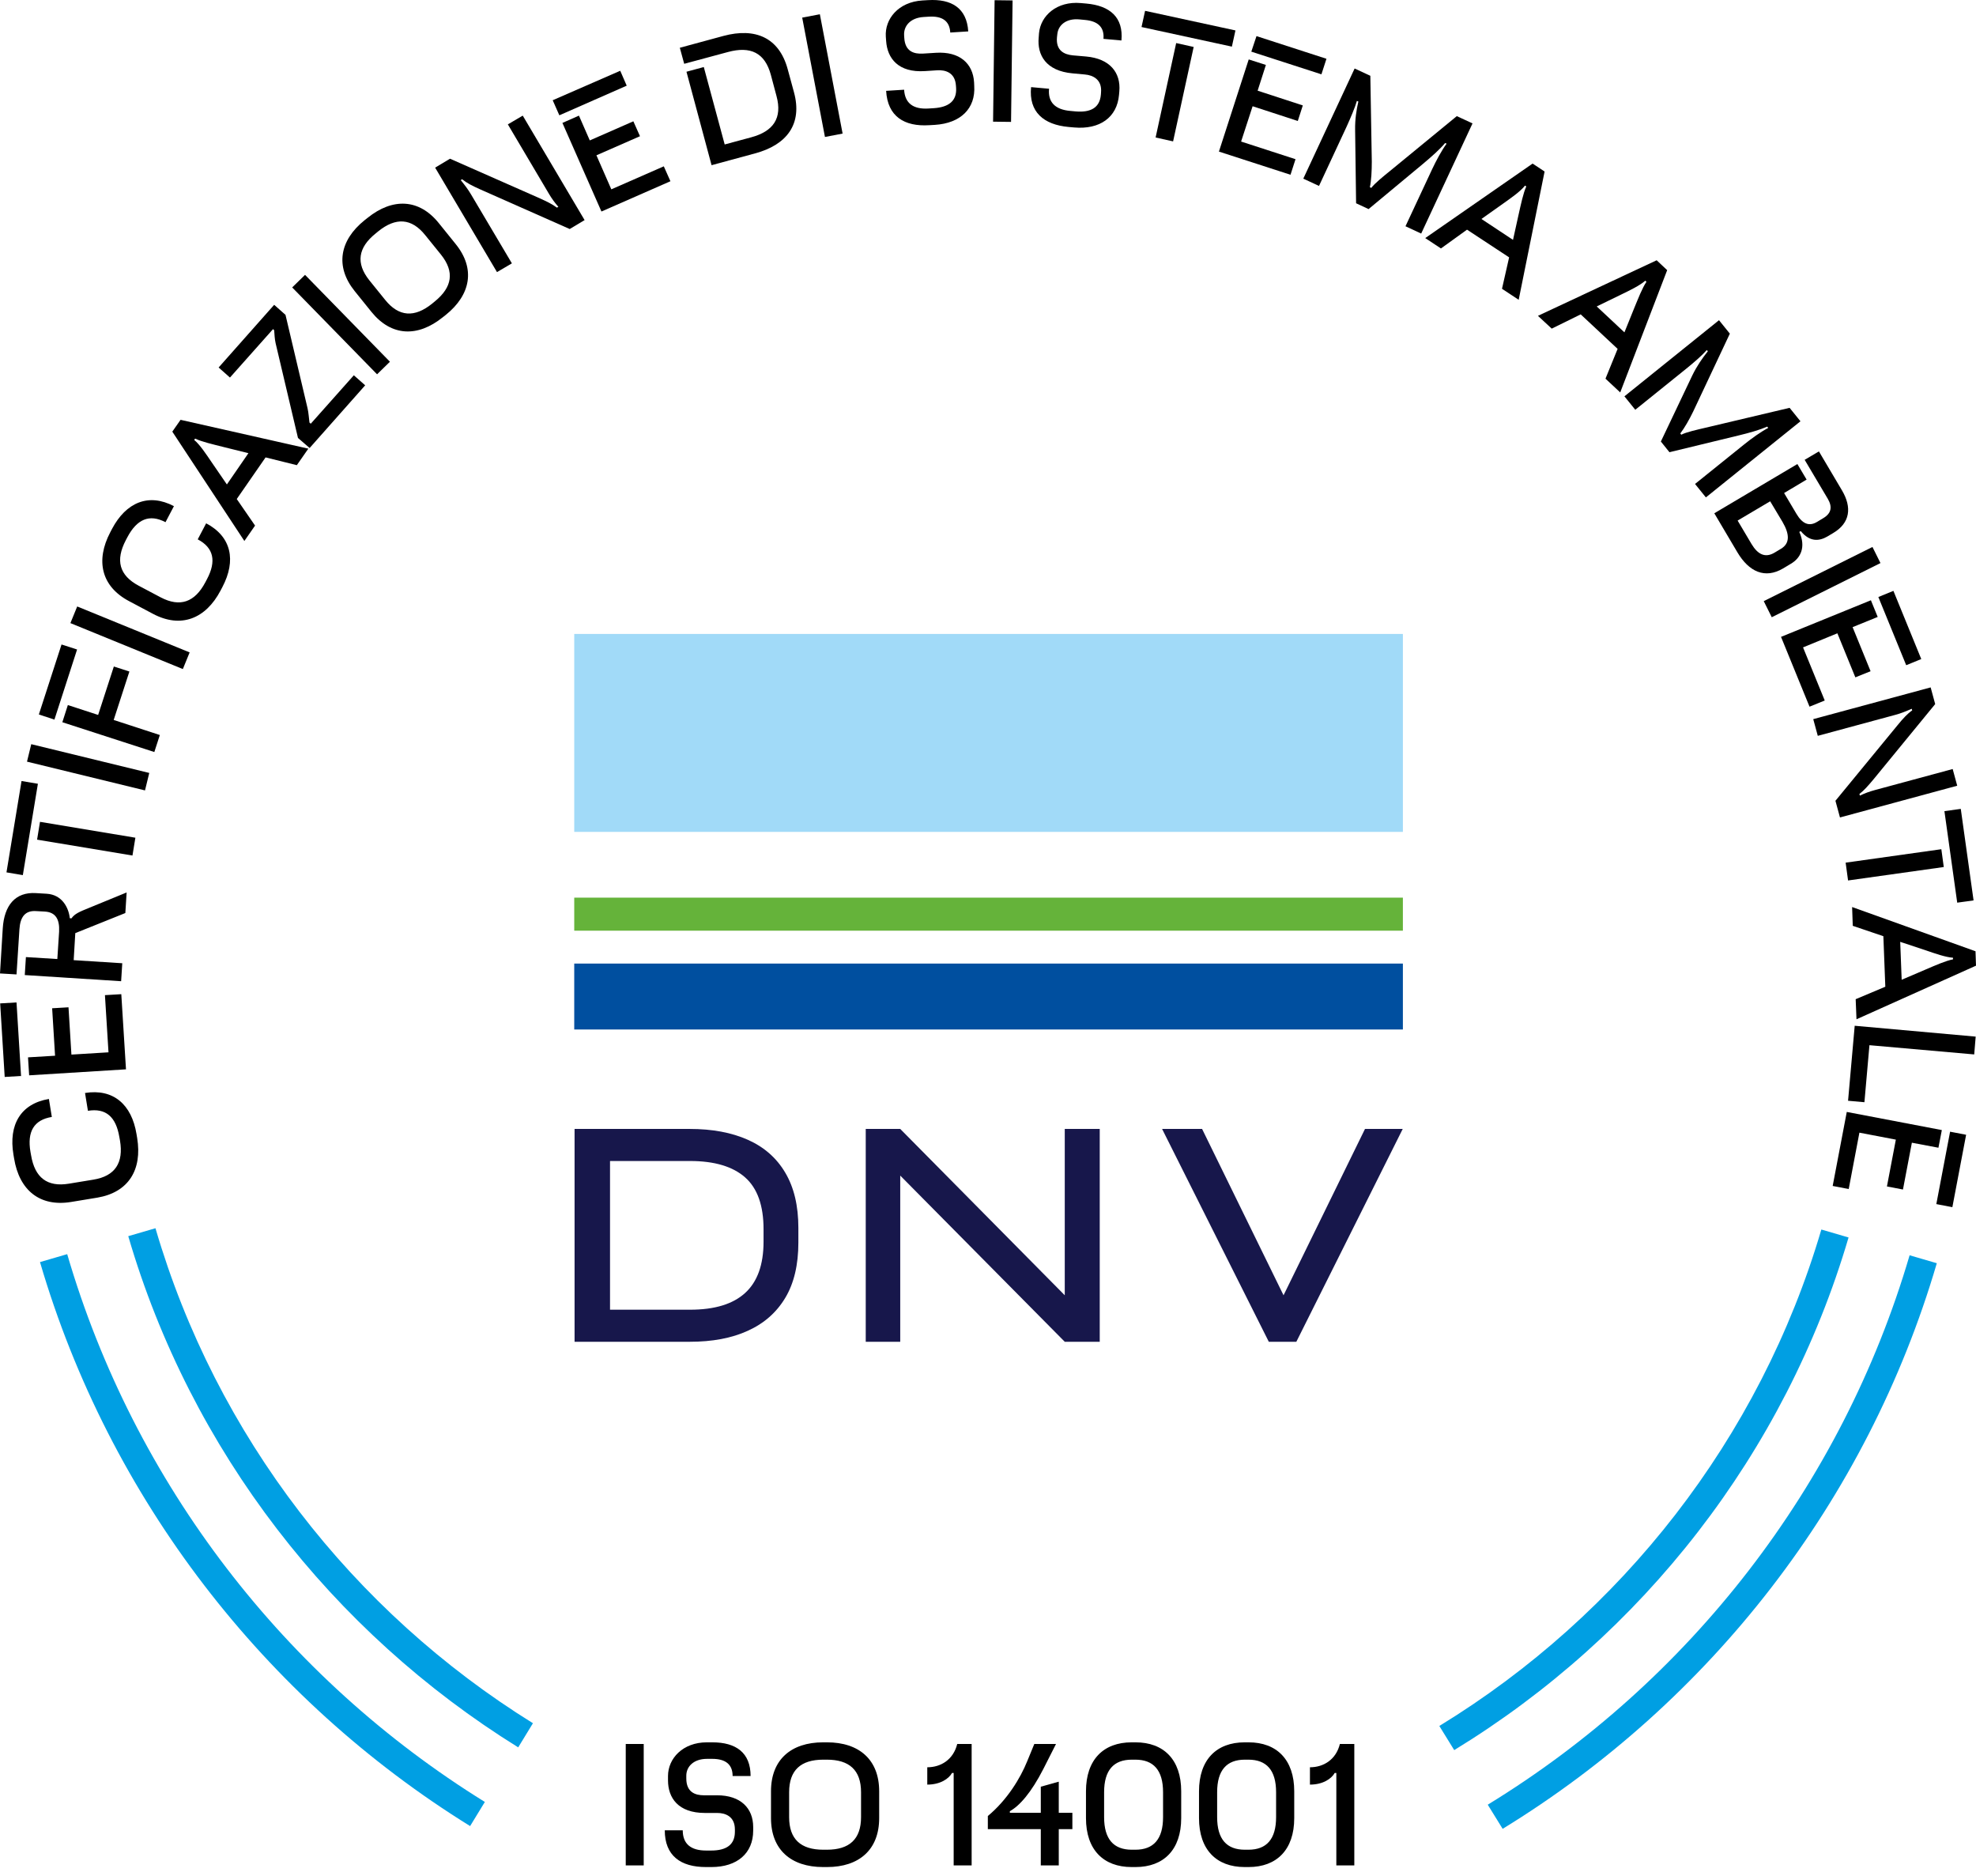 <?xml version="1.0" encoding="UTF-8"?>
<svg width="216px" height="205px" viewBox="0 0 216 205" version="1.1" xmlns="http://www.w3.org/2000/svg" xmlns:xlink="http://www.w3.org/1999/xlink">
    <title>DNV_IT_ISO_14001_col</title>
    <g id="chi-siamo---certificazioni" stroke="none" stroke-width="1" fill="none" fill-rule="evenodd">
        <g id="DNV_IT_ISO_14001_col" fill-rule="nonzero">
            <path d="M7.346,137.065 L4.372,137.932 C11.949,163.795 28.96,185.675 51.389,199.571 L53,196.933 C31.209,183.444 14.693,162.202 7.346,137.065 M58.257,188.33 C38.573,176.116 23.632,156.944 16.994,134.233 L14.02,135.1 C20.871,158.555 36.307,178.346 56.646,190.968 L58.257,188.33 Z M202.069,135.242 L199.095,134.374 C192.368,157.228 177.233,176.47 157.336,188.631 L158.964,191.269 C179.516,178.718 195.129,158.838 202.069,135.242 M211.716,138.056 L208.742,137.189 C201.325,162.45 184.632,183.781 162.628,197.234 L164.257,199.872 C186.898,186.011 204.087,164.061 211.716,138.056" id="Shape" fill="#009FE3"></path>
            <path d="M14.994,124.373 L14.923,123.948 C14.392,120.691 12.374,118.956 9.294,119.451 L9.612,121.399 C11.577,121.08 12.675,122.054 13.046,124.266 L13.117,124.656 C13.524,127.081 12.586,128.533 10.214,128.922 L7.523,129.365 C5.151,129.754 3.806,128.692 3.399,126.267 L3.328,125.877 C2.956,123.682 3.7,122.39 5.665,122.071 L5.346,120.106 C2.266,120.62 0.921,122.921 1.469,126.178 L1.54,126.603 C2.107,130.073 4.337,131.914 7.753,131.365 L10.657,130.887 C14.055,130.303 15.56,127.842 14.994,124.373" id="Path" fill="#000000"></path>
            <path d="M2.301,117.593 L1.806,109.556 L0.018,109.662 L0.513,117.699 L2.301,117.593 Z M13.772,116.867 L13.259,108.653 L11.471,108.759 L11.86,115.008 L7.807,115.256 L7.488,110.087 L5.7,110.193 L6.019,115.38 L3.062,115.557 L3.186,117.522 L13.772,116.867 Z" id="Shape" fill="#000000"></path>
            <path d="M13.241,107.237 L13.365,105.272 L8.054,104.936 L8.231,101.98 L13.701,99.785 L13.843,97.536 L9.789,99.2 C8.656,99.661 8.178,99.855 7.807,100.369 L7.63,100.351 C7.506,99.183 6.78,97.784 5.116,97.678 L3.93,97.607 C1.664,97.466 0.46,98.953 0.301,101.466 L3.14450973e-15,106.387 L1.806,106.494 L2.124,101.555 C2.213,100.192 2.762,99.501 3.93,99.572 L4.903,99.625 C6.072,99.696 6.532,100.457 6.461,101.82 L6.267,104.812 L2.832,104.599 L2.708,106.564 L13.241,107.237 Z" id="Path" fill="#000000"></path>
            <path d="M2.496,95.642 L4.142,85.658 L2.354,85.357 L0.708,95.341 L2.496,95.642 Z M14.48,93.5 L14.799,91.553 L4.372,89.818 L4.054,91.765 L14.48,93.5 Z" id="Shape" fill="#000000"></path>
            <polygon id="Rectangle" fill="#000000" transform="translate(9.634, 83.857) rotate(-76.303) translate(-9.634, -83.857) " points="8.651 77.218 10.616 77.218 10.616 90.495 8.651 90.495"></polygon>
            <path d="M5.948,78.648 L8.426,70.983 L6.727,70.435 L4.248,78.082 L5.948,78.648 Z M16.87,82.189 L17.472,80.33 L12.427,78.684 L14.144,73.391 L12.445,72.842 L10.727,78.135 L7.417,77.055 L6.815,78.932 L16.87,82.189 Z" id="Shape" fill="#000000"></path>
            <polygon id="Rectangle" fill="#000000" transform="translate(14.213, 69.7) rotate(-67.777) translate(-14.213, -69.7) " points="13.23 63.062 15.195 63.062 15.195 76.339 13.23 76.339"></polygon>
            <path d="M24.11,64.54 L24.305,64.168 C25.845,61.247 25.296,58.645 22.535,57.193 L21.614,58.946 C23.367,59.866 23.668,61.336 22.623,63.301 L22.446,63.637 C21.296,65.814 19.685,66.399 17.56,65.283 L15.153,64.009 C13.029,62.876 12.604,61.23 13.754,59.034 L13.931,58.698 C14.976,56.733 16.339,56.149 18.091,57.07 L19.012,55.317 C16.25,53.865 13.79,54.892 12.25,57.795 L12.055,58.167 C10.426,61.265 11.064,64.097 14.126,65.708 L16.728,67.089 C19.773,68.7 22.482,67.638 24.11,64.54" id="Path" fill="#000000"></path>
            <path d="M26.712,59.123 L27.881,57.441 L25.88,54.538 L29.031,49.989 L32.448,50.838 L33.705,49.033 L19.738,45.882 L18.835,47.174 L26.712,59.123 Z M23.137,50.52 C22.499,49.582 21.844,48.59 21.225,48.077 L21.331,47.935 C22.074,48.289 23.26,48.555 24.446,48.856 L27.155,49.528 L24.801,52.945 L23.137,50.52 Z" id="Shape" fill="#000000"></path>
            <path d="M33.846,48.962 L39.918,42.111 L38.679,41.014 L33.97,46.307 L33.829,46.183 C33.758,45.669 33.74,45.138 33.616,44.607 L31.209,34.411 L29.97,33.313 L23.898,40.164 L25.137,41.262 L29.846,35.969 L29.97,36.093 C30.005,36.553 30.023,37.049 30.129,37.509 L32.572,47.864 L33.846,48.962 Z" id="Path" fill="#000000"></path>
            <polygon id="Rectangle" fill="#000000" transform="translate(37.281, 35.474) rotate(-44.34) translate(-37.281, -35.474) " points="36.299 28.836 38.264 28.836 38.264 42.112 36.299 42.112"></polygon>
            <path d="M47.229,33.19 C45.317,34.73 43.6,34.641 42.095,32.765 L40.378,30.64 C38.874,28.764 39.139,27.065 41.051,25.525 L41.352,25.277 C43.264,23.737 44.981,23.825 46.485,25.702 L48.203,27.826 C49.707,29.702 49.442,31.384 47.53,32.942 L47.229,33.19 Z M48.397,34.676 L48.734,34.411 C51.46,32.216 51.991,29.366 49.813,26.675 L47.972,24.392 C45.813,21.701 42.91,21.612 40.184,23.807 L39.847,24.073 C37.121,26.268 36.608,29.118 38.767,31.809 L40.608,34.092 C42.786,36.783 45.671,36.872 48.397,34.676" id="Shape" fill="#000000"></path>
            <path d="M54.327,29.738 L55.956,28.782 L51.495,21.258 C51.177,20.71 50.752,20.161 50.362,19.683 L50.522,19.594 C51,19.984 51.601,20.302 52.522,20.71 L62.276,25.029 L63.904,24.055 L57.142,12.637 L55.514,13.593 L60.01,21.188 C60.311,21.701 60.647,22.161 61.037,22.604 L60.877,22.692 C60.328,22.285 59.797,22.037 58.948,21.648 L49.194,17.346 L47.565,18.32 L54.327,29.738 Z" id="Path" fill="#000000"></path>
            <path d="M61.143,12.602 L68.507,9.363 L67.799,7.734 L60.417,10.956 L61.143,12.602 Z M65.745,23.117 L73.286,19.807 L72.561,18.178 L66.825,20.692 L65.197,16.974 L69.958,14.886 L69.233,13.257 L64.471,15.346 L63.285,12.637 L61.479,13.434 L65.745,23.117 Z" id="Shape" fill="#000000"></path>
            <path d="M77.783,18.054 L82.545,16.762 C86.032,15.824 87.731,13.54 86.793,10.088 L86.103,7.557 C85.164,4.105 82.562,2.99 79.075,3.928 L74.313,5.22 L74.791,6.973 L79.588,5.681 C82.031,5.026 83.607,5.751 84.262,8.177 L84.881,10.496 C85.536,12.903 84.545,14.355 82.102,15.01 L79.217,15.788 L76.933,7.327 L75.039,7.84 L77.783,18.054 Z" id="Path" fill="#000000"></path>
            <polygon id="Rectangle" fill="#000000" transform="translate(89.899, 8.263) rotate(-10.795) translate(-89.899, -8.263) " points="88.916 1.625 90.881 1.625 90.881 14.901 88.916 14.901"></polygon>
            <path d="M101.592,13.682 L102.194,13.647 C105.008,13.469 106.655,11.859 106.495,9.38 L106.478,8.991 C106.354,6.937 104.902,5.61 102.318,5.769 L100.884,5.858 C99.928,5.911 98.937,5.645 98.848,4.141 L98.83,3.84 C98.777,2.848 99.503,1.945 100.972,1.857 L101.539,1.822 C102.99,1.733 103.805,2.282 103.875,3.556 L105.84,3.432 C105.681,0.883 104.017,-0.143 101.433,0.016 L100.831,0.051 C98.193,0.211 96.706,2.087 96.83,3.999 L96.865,4.477 C96.989,6.371 98.193,7.964 101.114,7.769 L102.459,7.681 C103.344,7.628 104.406,7.929 104.495,9.363 L104.513,9.61 C104.601,11.009 103.734,11.717 102.07,11.823 L101.503,11.859 C99.839,11.965 98.919,11.292 98.83,9.805 L96.865,9.929 C97.025,12.726 98.848,13.859 101.592,13.682" id="Path" fill="#000000"></path>
            <polygon id="Rectangle" fill="#000000" transform="translate(109.62, 6.672) rotate(-89.278) translate(-109.62, -6.672) " points="102.982 5.69 116.258 5.69 116.258 7.655 102.982 7.655"></polygon>
            <path d="M116.816,13.877 L117.417,13.93 C120.214,14.178 122.109,12.832 122.321,10.372 L122.356,9.982 C122.533,7.929 121.312,6.406 118.727,6.176 L117.294,6.052 C116.338,5.964 115.399,5.539 115.541,4.052 L115.576,3.751 C115.665,2.76 116.532,1.981 118.002,2.122 L118.568,2.176 C120.02,2.3 120.728,2.972 120.622,4.247 L122.586,4.424 C122.817,1.892 121.33,0.618 118.745,0.388 L118.143,0.335 C115.523,0.104 113.753,1.715 113.576,3.627 L113.541,4.105 C113.364,5.999 114.32,7.752 117.24,8.017 L118.586,8.141 C119.471,8.212 120.48,8.69 120.356,10.106 L120.338,10.354 C120.214,11.752 119.258,12.319 117.577,12.177 L117.01,12.124 C115.346,11.983 114.532,11.168 114.674,9.699 L112.709,9.522 C112.443,12.23 114.072,13.629 116.816,13.877" id="Path" fill="#000000"></path>
            <path d="M124.782,2.954 L134.659,5.096 L135.049,3.326 L125.171,1.184 L124.782,2.954 Z M126.322,15.027 L128.233,15.452 L130.482,5.132 L128.57,4.707 L126.322,15.027 Z" id="Shape" fill="#000000"></path>
            <path d="M136.783,5.645 L144.448,8.123 L144.997,6.424 L137.35,3.946 L136.783,5.645 Z M133.243,16.567 L141.067,19.099 L141.616,17.399 L135.668,15.47 L136.925,11.611 L141.864,13.222 L142.413,11.522 L137.474,9.911 L138.377,7.097 L136.5,6.495 L133.243,16.567 Z" id="Shape" fill="#000000"></path>
            <path d="M153.636,24.728 L155.353,25.525 L160.964,13.487 L159.247,12.691 L151.936,18.692 C151.211,19.276 150.255,20.055 149.901,20.533 L149.741,20.462 C149.901,19.754 149.954,18.656 149.954,17.665 L149.794,8.283 L148.077,7.486 L142.466,19.524 L144.183,20.32 L147.192,13.859 C147.617,12.921 148.113,11.77 148.325,11.027 L148.485,11.097 C148.272,12 148.113,13.062 148.13,14.178 L148.237,22.214 L149.6,22.852 L155.565,17.895 C156.557,17.063 157.406,16.302 157.973,15.629 L158.132,15.7 C157.583,16.443 156.999,17.541 156.539,18.515 L153.636,24.728 Z" id="Path" fill="#000000"></path>
            <path d="M155.795,26.02 L157.513,27.153 L160.363,25.1 L164.965,28.127 L164.186,31.561 L166.01,32.765 L168.842,18.745 L167.532,17.877 L155.795,26.02 Z M164.31,22.25 C165.231,21.595 166.204,20.922 166.7,20.285 L166.842,20.373 C166.505,21.117 166.257,22.32 165.992,23.489 L165.39,26.215 L161.938,23.931 L164.31,22.25 Z" id="Shape" fill="#000000"></path>
            <path d="M168.116,34.517 L169.621,35.916 L172.789,34.358 L176.825,38.128 L175.498,41.386 L177.109,42.89 L182.242,29.525 L181.092,28.445 L168.116,34.517 Z M177.162,32.216 C178.188,31.72 179.251,31.207 179.852,30.676 L179.976,30.8 C179.516,31.472 179.074,32.623 178.613,33.738 L177.569,36.323 L174.542,33.49 L177.162,32.216 Z" id="Shape" fill="#000000"></path>
            <path d="M185.287,52.892 L186.473,54.361 L196.811,46.041 L195.625,44.572 L186.42,46.749 C185.517,46.962 184.313,47.227 183.782,47.51 L183.676,47.369 C184.119,46.802 184.667,45.846 185.092,44.961 L189.093,36.464 L187.907,34.995 L177.569,43.315 L178.755,44.784 L184.313,40.306 C185.11,39.668 186.066,38.836 186.579,38.252 L186.685,38.394 C186.101,39.12 185.499,39.987 185.004,40.996 L181.552,48.254 L182.49,49.422 L190.013,47.599 C191.27,47.298 192.368,46.979 193.182,46.625 L193.288,46.767 C192.474,47.192 191.465,47.918 190.633,48.59 L185.287,52.892 Z" id="Path" fill="#000000"></path>
            <path d="M187.394,56.096 L189.907,60.344 C191.182,62.504 192.934,63.283 194.899,62.132 L195.784,61.601 C196.829,60.982 197.431,59.796 196.687,58.132 L196.846,58.043 C197.855,59.282 198.9,59.123 199.732,58.645 L200.387,58.256 C202.246,57.158 202.458,55.459 201.343,53.582 L198.829,49.334 L197.271,50.254 L199.803,54.52 C200.316,55.406 200.192,56.096 199.307,56.627 L198.599,57.052 C197.732,57.565 197.006,57.229 196.368,56.149 L195.023,53.883 L197.484,52.414 L196.475,50.715 L187.394,56.096 Z M194.846,57.034 C195.643,58.397 195.66,59.389 194.687,59.973 L193.979,60.398 C192.97,60.999 192.155,60.61 191.465,59.459 L189.943,56.893 L193.501,54.786 L194.846,57.034 Z" id="Shape" fill="#000000"></path>
            <polygon id="Rectangle" fill="#000000" transform="translate(199.178, 63.618) rotate(-26.475) translate(-199.178, -63.618) " points="192.54 62.635 205.816 62.635 205.816 64.6 192.54 64.6"></polygon>
            <path d="M205.326,65.248 L208.37,72.7 L210.017,72.028 L206.972,64.575 L205.326,65.248 Z M194.687,69.603 L197.802,77.232 L199.466,76.559 L197.094,70.753 L200.847,69.213 L202.812,74.028 L204.476,73.355 L202.511,68.54 L205.255,67.425 L204.511,65.602 L194.687,69.603 Z" id="Shape" fill="#000000"></path>
            <path d="M198.209,78.595 L198.705,80.419 L207.149,78.135 C207.769,77.976 208.406,77.71 208.972,77.462 L209.025,77.639 C208.512,77.993 208.052,78.489 207.415,79.268 L200.635,87.517 L201.13,89.34 L213.947,85.871 L213.451,84.047 L204.936,86.349 C204.352,86.508 203.821,86.703 203.308,86.951 L203.255,86.774 C203.803,86.349 204.175,85.906 204.777,85.198 L211.539,76.949 L211.043,75.126 L198.209,78.595 Z" id="Path" fill="#000000"></path>
            <path d="M212.548,88.65 L213.947,98.652 L215.734,98.404 L214.336,88.402 L212.548,88.65 Z M201.75,94.279 L202.015,96.226 L212.477,94.757 L212.212,92.81 L201.75,94.279 Z" id="Shape" fill="#000000"></path>
            <path d="M202.458,99.13 L202.529,101.183 L205.874,102.316 L206.087,107.839 L202.847,109.202 L202.936,111.397 L216,105.538 L215.947,103.962 L202.458,99.13 Z M210.495,103.856 C211.574,104.228 212.69,104.617 213.486,104.67 L213.486,104.847 C212.672,105.007 211.557,105.502 210.442,105.98 L207.875,107.078 L207.715,102.935 L210.495,103.856 Z" id="Shape" fill="#000000"></path>
            <polygon id="Path" fill="#000000" points="202.741 112.105 202.015 120.301 203.803 120.46 204.352 114.229 215.805 115.238 215.965 113.291"></polygon>
            <path d="M213.168,123.682 L211.663,131.595 L213.416,131.931 L214.92,124.019 L213.168,123.682 Z M201.874,121.523 L200.334,129.612 L202.086,129.949 L203.255,123.788 L207.238,124.55 L206.264,129.666 L208.016,130.002 L208.99,124.886 L211.893,125.435 L212.265,123.505 L201.874,121.523 Z" id="Shape" fill="#000000"></path>
            <path d="M143.192,195.039 C144.608,195.039 145.546,194.402 145.9,193.765 L146.077,193.765 L146.077,203.872 L148.042,203.872 L148.042,190.596 L146.466,190.596 C146.042,192.313 144.679,193.145 143.192,193.145 L143.192,195.039 Z M136.075,202.155 C134.093,202.155 133.048,201.005 133.048,198.597 L133.048,195.871 C133.048,193.464 134.093,192.313 136.075,192.313 L136.465,192.313 C138.447,192.313 139.492,193.464 139.492,195.871 L139.492,198.597 C139.492,201.005 138.447,202.155 136.465,202.155 L136.075,202.155 Z M136.058,204.049 L136.483,204.049 C139.563,204.049 141.475,202.155 141.475,198.703 L141.475,195.765 C141.475,192.313 139.563,190.419 136.483,190.419 L136.058,190.419 C132.978,190.419 131.066,192.313 131.066,195.765 L131.066,198.703 C131.066,202.155 132.978,204.049 136.058,204.049 M123.719,202.155 C121.737,202.155 120.692,201.005 120.692,198.597 L120.692,195.871 C120.692,193.464 121.737,192.313 123.719,192.313 L124.109,192.313 C126.091,192.313 127.136,193.464 127.136,195.871 L127.136,198.597 C127.136,201.005 126.091,202.155 124.109,202.155 L123.719,202.155 Z M123.702,204.049 L124.127,204.049 C127.207,204.049 129.119,202.155 129.119,198.703 L129.119,195.765 C129.119,192.313 127.207,190.419 124.127,190.419 L123.702,190.419 C120.622,190.419 118.71,192.313 118.71,195.765 L118.71,198.703 C118.71,202.155 120.622,204.049 123.702,204.049 M107.982,199.907 L113.771,199.907 L113.771,203.872 L115.736,203.872 L115.736,199.907 L117.223,199.907 L117.223,198.119 L115.736,198.119 L115.736,194.72 L113.771,195.269 L113.771,198.119 L110.39,198.119 L110.39,197.942 C111.434,197.376 112.726,195.924 114.054,193.322 L115.435,190.596 L113.063,190.596 L112.284,192.49 C111.54,194.331 110.107,196.703 107.982,198.473 L107.982,199.907 Z M101.362,195.039 C102.778,195.039 103.716,194.402 104.07,193.765 L104.247,193.765 L104.247,203.872 L106.212,203.872 L106.212,190.596 L104.637,190.596 C104.212,192.313 102.849,193.145 101.362,193.145 L101.362,195.039 Z M89.997,202.155 C87.536,202.155 86.262,201.005 86.262,198.597 L86.262,195.871 C86.262,193.464 87.536,192.313 89.997,192.313 L90.386,192.313 C92.847,192.313 94.122,193.464 94.122,195.871 L94.122,198.597 C94.122,201.005 92.847,202.155 90.386,202.155 L89.997,202.155 Z M89.979,204.049 L90.404,204.049 C93.909,204.049 96.104,202.155 96.104,198.703 L96.104,195.765 C96.104,192.313 93.909,190.419 90.404,190.419 L89.979,190.419 C86.474,190.419 84.279,192.313 84.279,195.765 L84.279,198.703 C84.279,202.155 86.474,204.049 89.979,204.049 M77.163,204.049 L77.765,204.049 C80.58,204.049 82.332,202.545 82.332,200.066 L82.332,199.677 C82.332,197.624 80.969,196.207 78.385,196.207 L76.951,196.207 C75.995,196.207 75.021,195.871 75.021,194.366 L75.021,194.065 C75.021,193.074 75.818,192.224 77.287,192.224 L77.853,192.224 C79.305,192.224 80.084,192.826 80.084,194.101 L82.049,194.101 C82.049,191.552 80.456,190.419 77.871,190.419 L77.269,190.419 C74.632,190.419 73.021,192.189 73.021,194.101 L73.021,194.579 C73.021,196.473 74.118,198.137 77.057,198.137 L78.402,198.137 C79.287,198.137 80.332,198.509 80.332,199.943 L80.332,200.19 C80.332,201.589 79.429,202.244 77.747,202.244 L77.181,202.244 C75.517,202.244 74.632,201.518 74.632,200.031 L72.667,200.031 C72.667,202.81 74.402,204.049 77.163,204.049 M68.401,203.872 L70.366,203.872 L70.366,190.596 L68.401,190.596 L68.401,203.872 Z" id="Shape" fill="#000000"></path>
            <path d="M83.465,135.702 C83.465,138.216 82.792,140.092 81.447,141.313 C80.102,142.535 78.101,143.137 75.428,143.137 L66.683,143.137 L66.683,126.886 L75.428,126.886 C78.101,126.886 80.102,127.488 81.447,128.674 C82.792,129.86 83.465,131.754 83.465,134.339 L83.465,135.702 Z M81.748,124.567 C79.96,123.771 77.853,123.381 75.393,123.381 L66.683,123.381 L64.542,123.381 L62.807,123.381 L62.807,146.642 L64.542,146.642 L66.683,146.642 L75.393,146.642 C77.853,146.642 79.978,146.252 81.748,145.438 C83.518,144.641 84.881,143.438 85.837,141.845 C86.793,140.251 87.271,138.233 87.271,135.808 L87.271,134.197 C87.271,131.772 86.793,129.772 85.837,128.161 C84.899,126.568 83.536,125.364 81.748,124.567" id="Shape" fill="#17174B"></path>
            <polygon id="Path" fill="#17174B" points="116.391 141.561 98.406 123.381 96.264 123.381 94.635 123.381 94.635 146.642 98.406 146.642 98.406 128.479 116.391 146.642 120.214 146.642 120.214 123.381 116.391 123.381"></polygon>
            <rect id="Rectangle" fill="#A1DAF8" x="62.771" y="69.284" width="90.581" height="21.632"></rect>
            <rect id="Rectangle" fill="#65B33A" x="62.771" y="98.103" width="90.581" height="3.611"></rect>
            <rect id="Rectangle" fill="#004F9F" x="62.771" y="105.308" width="90.581" height="7.205"></rect>
            <polygon id="Path" fill="#17174B" points="149.21 123.381 140.306 141.561 131.402 123.381 127.03 123.381 138.695 146.642 141.705 146.642 153.335 123.381"></polygon>
        </g>
    </g>
</svg>